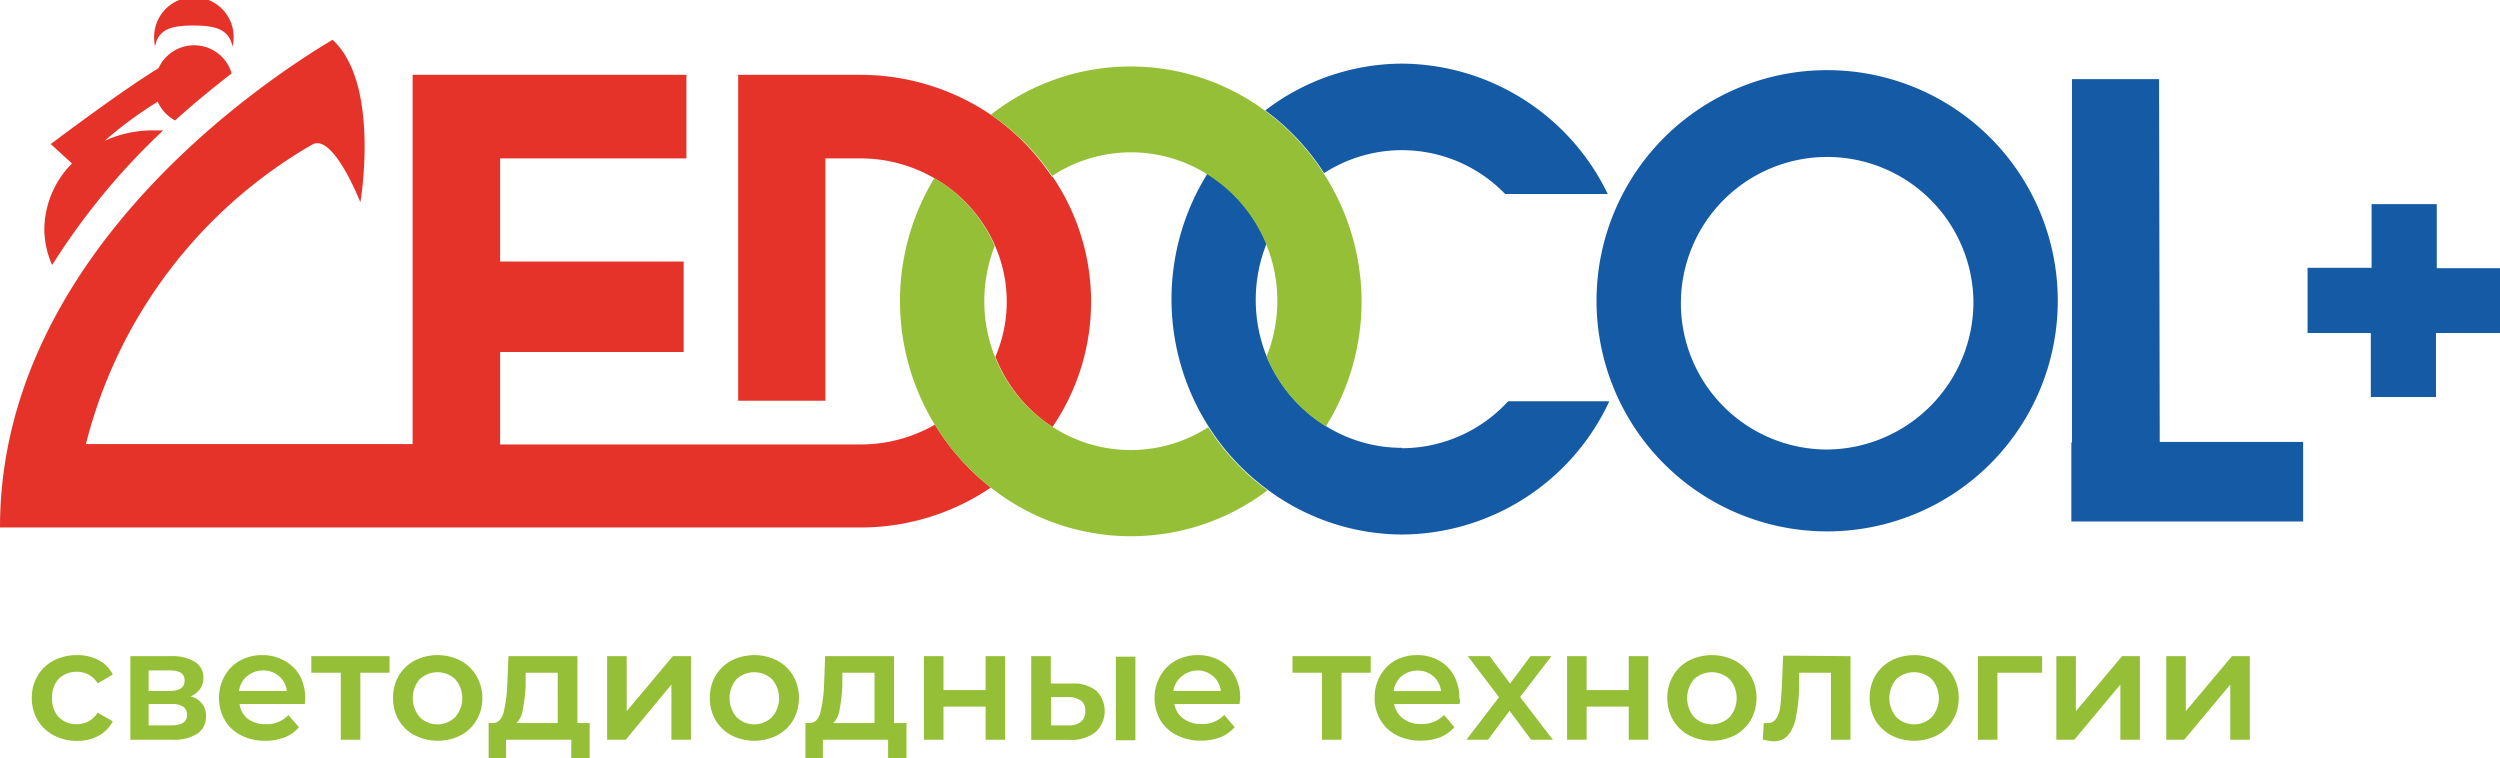 <svg xmlns="http://www.w3.org/2000/svg" viewBox="0 0 191.76 58.17"><path d="M4.12 56.4a3.11 3.11 0 0 1-1.24-1.17 3.34 3.34 0 0 1-.44-1.7 3.3 3.3 0 0 1 .44-1.69 3.15 3.15 0 0 1 1.23-1.17 3.79 3.79 0 0 1 1.8-.42 3.42 3.42 0 0 1 1.66.39 2.45 2.45 0 0 1 1.08 1.1l-1.16.68a1.77 1.77 0 0 0-.69-.67 1.85 1.85 0 0 0-.9-.22 1.93 1.93 0 0 0-1.4.54 2 2 0 0 0-.5 1.46A2 2 0 0 0 4.5 55a1.91 1.91 0 0 0 1.4.55 1.85 1.85 0 0 0 .9-.23 1.74 1.74 0 0 0 .69-.66l1.16.67a2.65 2.65 0 0 1-1.09 1.11 3.41 3.41 0 0 1-1.65.39 3.75 3.75 0 0 1-1.79-.43zm11.68-1.46a1.55 1.55 0 0 1-.65 1.33 3.27 3.27 0 0 1-1.92.47H10v-6.41h3.1a3.34 3.34 0 0 1 1.84.43A1.37 1.37 0 0 1 15.6 52a1.46 1.46 0 0 1-.26.86 1.74 1.74 0 0 1-.73.56 1.48 1.48 0 0 1 1.19 1.52zM11.4 53H13c.77 0 1.16-.26 1.16-.8s-.39-.78-1.16-.78h-1.6zm2.95 1.84a.74.74 0 0 0-.29-.63 1.53 1.53 0 0 0-.9-.21H11.4v1.64h1.71c.83 0 1.24-.26 1.24-.8zm9.03-.84h-5a1.67 1.67 0 0 0 .62 1.13 2.22 2.22 0 0 0 1.38.42 2.3 2.3 0 0 0 1.74-.7l.81.93a2.76 2.76 0 0 1-1.1.78 4.07 4.07 0 0 1-1.48.26 3.93 3.93 0 0 1-1.86-.42 3 3 0 0 1-1.25-1.17 3.34 3.34 0 0 1-.44-1.7 3.39 3.39 0 0 1 .43-1.68 3 3 0 0 1 1.18-1.18 3.49 3.49 0 0 1 1.71-.42 3.31 3.31 0 0 1 1.67.42A2.94 2.94 0 0 1 23 51.83a3.61 3.61 0 0 1 .41 1.74l-.03.43zm-4.44-2.13a1.83 1.83 0 0 0-.61 1.13H22a1.74 1.74 0 0 0-.59-1.13 1.77 1.77 0 0 0-1.22-.44 1.83 1.83 0 0 0-1.25.45zm10.94-.27h-2.24v5.14h-1.5V51.6h-2.26v-1.27h6zm1.92 4.8a3.12 3.12 0 0 1-1.22-1.17 3.33 3.33 0 0 1-.43-1.7 3.29 3.29 0 0 1 .43-1.69 3.12 3.12 0 0 1 1.22-1.17 3.9 3.9 0 0 1 3.52 0 3.05 3.05 0 0 1 1.22 1.17 3.3 3.3 0 0 1 .46 1.69 3.34 3.34 0 0 1-.44 1.7 3.05 3.05 0 0 1-1.22 1.17 3.9 3.9 0 0 1-3.52 0zm3.12-1.4a2.22 2.22 0 0 0 0-2.9 2 2 0 0 0-2.73 0 2.25 2.25 0 0 0 0 2.9 1.94 1.94 0 0 0 2.73 0zm10.31.46v2.71h-1.41v-1.43h-5v1.43h-1.34v-2.71h.3q.61 0 .84-.78a10.73 10.73 0 0 0 .29-2.16l.09-2.19h5.29v5.13zm-5.13-1a1.87 1.87 0 0 1-.48 1h3.16V51.6h-2.46v1a12.31 12.31 0 0 1-.22 1.83zm6.47-4.13h1.5v4.22l3.54-4.22H53v6.41h-1.5v-4.23L48 56.74h-1.43zm9.53 6.07a3.12 3.12 0 0 1-1.22-1.17 3.33 3.33 0 0 1-.43-1.7 3.29 3.29 0 0 1 .43-1.69 3.12 3.12 0 0 1 1.22-1.17 3.9 3.9 0 0 1 3.52 0 3.05 3.05 0 0 1 1.22 1.17 3.3 3.3 0 0 1 .44 1.69 3.34 3.34 0 0 1-.44 1.7 3.05 3.05 0 0 1-1.22 1.17 3.9 3.9 0 0 1-3.52 0zm3.12-1.4a2.22 2.22 0 0 0 0-2.9 2 2 0 0 0-2.73 0 2.25 2.25 0 0 0 0 2.9 1.94 1.94 0 0 0 2.73 0zm10.31.46v2.71h-1.41v-1.43h-5v1.43h-1.34v-2.71h.3q.62 0 .84-.78a10.73 10.73 0 0 0 .29-2.16l.08-2.19h5.29v5.13zm-5.13-1a1.87 1.87 0 0 1-.48 1h3.16V51.6h-2.47v1a12.31 12.31 0 0 1-.21 1.83zm6.47-4.13h1.5v2.6h3.23v-2.6h1.5v6.41h-1.5V54.2h-3.23v2.54h-1.5zM84.11 53a2.2 2.2 0 0 1-.11 3.18 3 3 0 0 1-2 .57h-2.9v-6.42h1.5v2.1h1.62a2.8 2.8 0 0 1 1.89.57zm-1.21 2.37a1 1 0 0 0 .35-.84.92.92 0 0 0-.34-.79 1.73 1.73 0 0 0-1-.27h-1.29v2.17h1.27a1.5 1.5 0 0 0 1.01-.27zm2.69-5h1.5v6.41h-1.5zM95.08 54h-5a1.74 1.74 0 0 0 .69 1.12 2.27 2.27 0 0 0 1.39.42 2.3 2.3 0 0 0 1.74-.7l.81.93a2.83 2.83 0 0 1-1.1.78 4.07 4.07 0 0 1-1.48.26 4 4 0 0 1-1.87-.42A3 3 0 0 1 89 55.23a3.34 3.34 0 0 1-.44-1.7 3.39 3.39 0 0 1 .44-1.68 3 3 0 0 1 1.18-1.18 3.49 3.49 0 0 1 1.71-.42 3.31 3.31 0 0 1 1.67.42 2.85 2.85 0 0 1 1.15 1.16 3.5 3.5 0 0 1 .42 1.74c-.02.1-.03.25-.05.43zm-4.43-2.13A1.78 1.78 0 0 0 90 53h3.64a1.74 1.74 0 0 0-.59-1.13 1.77 1.77 0 0 0-1.22-.44 1.83 1.83 0 0 0-1.18.45zm14.49-.27h-2.24v5.14h-1.5V51.6h-2.26v-1.27h6zm6.8 2.4h-5a1.74 1.74 0 0 0 .69 1.12 2.23 2.23 0 0 0 1.39.42 2.33 2.33 0 0 0 1.74-.7l.8.93a2.79 2.79 0 0 1-1.09.78 4.12 4.12 0 0 1-1.49.26 3.93 3.93 0 0 1-1.86-.42 3 3 0 0 1-1.24-1.17 3.24 3.24 0 0 1-.44-1.7 3.38 3.38 0 0 1 .42-1.68 3 3 0 0 1 1.14-1.17 3.43 3.43 0 0 1 1.7-.42 3.35 3.35 0 0 1 1.68.42 2.92 2.92 0 0 1 1.15 1.16 3.61 3.61 0 0 1 .41 1.74c.06.1.06.25 0 .43zm-4.44-2.13a1.77 1.77 0 0 0-.6 1.14h3.63a1.77 1.77 0 0 0-.58-1.13 1.8 1.8 0 0 0-1.23-.44 1.83 1.83 0 0 0-1.22.44zm9.94 4.87l-1.65-2.22-1.65 2.22h-1.66l2.5-3.26-2.39-3.15h1.67l1.57 2.1 1.57-2.1h1.6l-2.4 3.13 2.51 3.28zm2.76-6.41h1.5v2.6h3.23v-2.6h1.5v6.41h-1.5V54.2h-3.23v2.54h-1.5zm9.35 6.07a3.05 3.05 0 0 1-1.22-1.17 3.34 3.34 0 0 1-.44-1.7 3.3 3.3 0 0 1 .44-1.69 3.05 3.05 0 0 1 1.22-1.17 3.9 3.9 0 0 1 3.52 0 3.12 3.12 0 0 1 1.22 1.17 3.3 3.3 0 0 1 .44 1.69 3.34 3.34 0 0 1-.44 1.7 3.12 3.12 0 0 1-1.22 1.17 3.9 3.9 0 0 1-3.52 0zm3.12-1.4a2.22 2.22 0 0 0 0-2.9 2 2 0 0 0-2.73 0 2.25 2.25 0 0 0 0 2.9 1.94 1.94 0 0 0 2.73 0zm9.27-4.67v6.41h-1.5V51.6H138v1.27a13.71 13.71 0 0 1-.24 2.13 3 3 0 0 1-.58 1.36 1.42 1.42 0 0 1-1.14.5 3.33 3.33 0 0 1-.83-.14l.08-1.26a1 1 0 0 0 .28 0 .75.75 0 0 0 .69-.37 2.08 2.08 0 0 0 .29-.87c.05-.34.08-.83.12-1.46l.1-2.47zm3.12 6.07a3.12 3.12 0 0 1-1.22-1.17 3.33 3.33 0 0 1-.43-1.7 3.29 3.29 0 0 1 .43-1.69 3.12 3.12 0 0 1 1.22-1.17 3.9 3.9 0 0 1 3.52 0 3.05 3.05 0 0 1 1.22 1.17 3.3 3.3 0 0 1 .44 1.69 3.34 3.34 0 0 1-.44 1.7 3.05 3.05 0 0 1-1.22 1.17 3.9 3.9 0 0 1-3.52 0zm3.12-1.4a2.22 2.22 0 0 0 0-2.9 2 2 0 0 0-2.73 0 2.25 2.25 0 0 0 0 2.9 1.94 1.94 0 0 0 2.73 0zm8.46-3.4h-3.43v5.14h-1.5v-6.41h4.93zm1.09-1.27h1.5v4.22l3.54-4.22h1.37v6.41h-1.5v-4.23l-3.53 4.23h-1.38zm8.43 0h1.5v4.22l3.54-4.22h1.37v6.41h-1.5v-4.23l-3.53 4.23h-1.38z" fill="#95bf36"/><path d="M191.76 25.54h-4.91v4.91h-5v-4.91H177v-5h4.91v-4.88h5v4.91h4.91zM165.61 6.07h-6.68v27.87h-.05V40h17.78v-6.1h-11zm-7.77 17a17.69 17.69 0 1 1-35.38 0 17.69 17.69 0 1 1 35.38 0zm-6.47 0a11.22 11.22 0 1 0-11.22 11.41 11.32 11.32 0 0 0 11.22-11.38zm-49.79-9.8a11 11 0 0 1 13.87 1.61h7.87a17.65 17.65 0 0 0-15.8-10 17.36 17.36 0 0 0-10.47 3.59 17.83 17.83 0 0 1 4.53 4.83zm5.94 21.08a11 11 0 0 1-5.82-1.67 11.42 11.42 0 0 1-4.55-5.36 11.63 11.63 0 0 1 0-8.63 11.4 11.4 0 0 0-4.54-5.36 18.19 18.19 0 0 0 .11 19.41 17.75 17.75 0 0 0 4.54 4.84A17.39 17.39 0 0 0 107.52 41a17.64 17.64 0 0 0 15.92-10.22h-7.76a11.08 11.08 0 0 1-8.16 3.6z" fill="#145aa5"/><path d="M11.89 3.58a3.07 3.07 0 0 1-.06-.53 3.05 3.05 0 1 1 6 .53c-.26-1.43-1.5-1.62-3-1.62s-2.69.19-2.94 1.62zm59.81 29a11.4 11.4 0 0 1-5.7 1.51h0-27.64V27h14.08v-6.94H38.36v-7.91h14.29V5.74h-21v28.32H6.59a36.91 36.91 0 0 1 17.41-23c1.61-.76 3.64 4.46 3.64 4.46s1.56-9.07-2.13-12.47C21 5.74 0 19.2 0 40.46h66a17.81 17.81 0 0 0 10-3.06 18 18 0 0 1-4.3-4.85zm9-19A17.55 17.55 0 0 0 76 8.8a17.89 17.89 0 0 0-10-3.06h-9.38v25h6.69V12.15H66a11.31 11.31 0 0 1 5.72 1.55 11.06 11.06 0 0 1 4.63 5.21 10.72 10.72 0 0 1 0 8.46 11.43 11.43 0 0 0 4.38 5.38 17.06 17.06 0 0 0 0-19.21zM4 20.33A52.37 52.37 0 0 1 12.52 10h-.79a8.86 8.86 0 0 0-3.7.8 30.15 30.15 0 0 1 4.07-3 3 3 0 0 0 1.33 1.44c1.51-1.37 3-2.57 4.34-3.61a3 3 0 0 0-5.61-.4C10.9 6 8.5 7.6 3.89 11.05l1.63 1.49a7.26 7.26 0 0 0-2.12 5.07 6.93 6.93 0 0 0 .6 2.72z" fill="#e53329"/><path d="M104.44 23.1a18.22 18.22 0 0 1-2.74 9.61 11.42 11.42 0 0 1-4.55-5.36 11.45 11.45 0 0 0-4.58-14 11 11 0 0 0-11.86.14A17.55 17.55 0 0 0 76 8.8a17.37 17.37 0 0 1 21-.33 17.83 17.83 0 0 1 4.53 4.83 18.18 18.18 0 0 1 2.91 9.8zm-11.76 9.67a11 11 0 0 1-12-.06 11.43 11.43 0 0 1-4.38-5.38 11.58 11.58 0 0 1 0-8.46 11.06 11.06 0 0 0-4.63-5.21A18.18 18.18 0 0 0 76 37.4a17.34 17.34 0 0 0 21.22.21 17.75 17.75 0 0 1-4.54-4.84z" fill="#95bf36"/></svg>